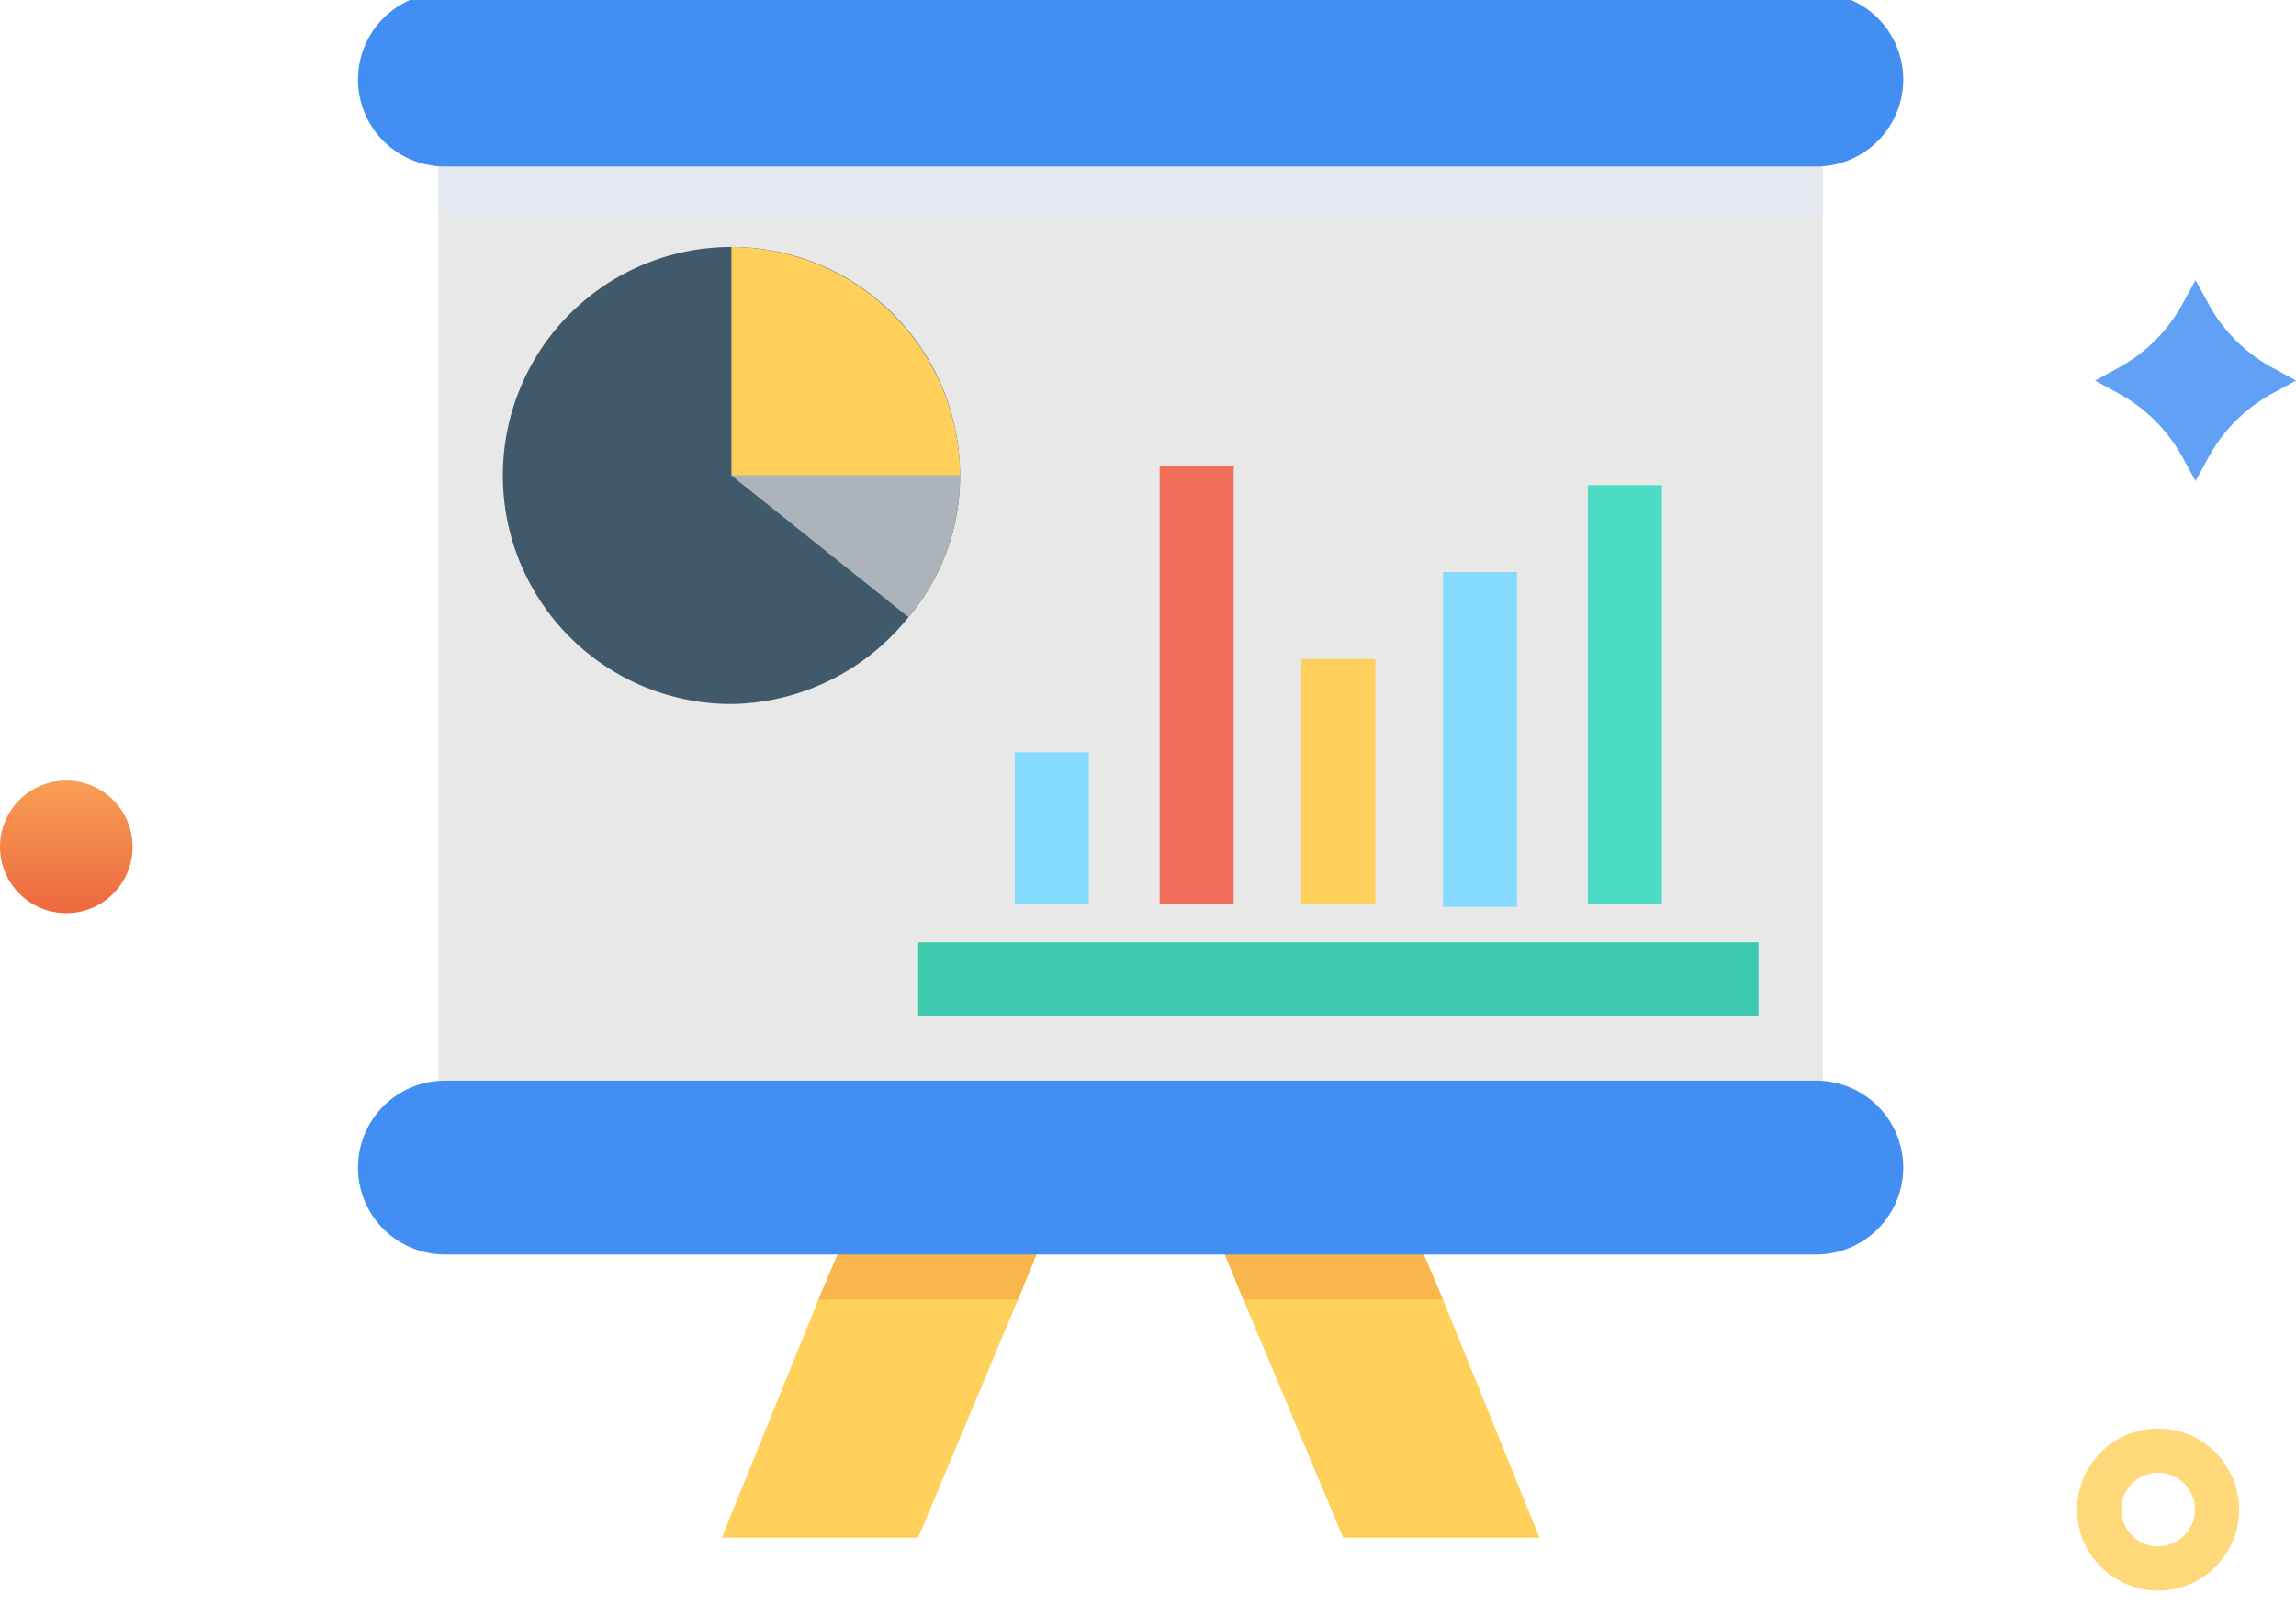 <svg xmlns="http://www.w3.org/2000/svg" xmlns:xlink="http://www.w3.org/1999/xlink" width="155.861" height="109" viewBox="0 0 155.861 109">
  <defs>
    <clipPath id="clip-path">
      <rect id="Rectangle_7591" data-name="Rectangle 7591" width="154" height="105" transform="translate(0.096 0.496)" fill="#fff" stroke="#707070" stroke-width="1"/>
    </clipPath>
    <linearGradient id="linear-gradient" x1="0.5" x2="0.5" y2="1" gradientUnits="objectBoundingBox">
      <stop offset="0" stop-color="#f69f54"/>
      <stop offset="1" stop-color="#ee683f"/>
    </linearGradient>
  </defs>
  <g id="charts" transform="translate(-0.096 -0.496)">
    <g id="Mask_Group_87" data-name="Mask Group 87" transform="translate(0)" clip-path="url(#clip-path)">
      <g id="graph" transform="translate(24.397)">
        <rect id="Rectangle_7593" data-name="Rectangle 7593" width="93.979" height="62.07" transform="translate(5.464 11.802)" fill="#e8e8e8"/>
        <path id="Path_15165" data-name="Path 15165" d="M100.7,14.512v3.278H6.719V14.512Z" transform="translate(-1.255 -2.71)" fill="#e4eaef"/>
        <path id="Path_15166" data-name="Path 15166" d="M43.129,36.749a14.827,14.827,0,0,1-3.5,9.616,15.671,15.671,0,0,1-12.021,5.9A15.518,15.518,0,1,1,43.129,36.749Z" transform="translate(-2.259 -3.965)" fill="#40596b"/>
        <path id="Path_15167" data-name="Path 15167" d="M46.693,36.749H31.175V21.231A15.577,15.577,0,0,1,46.693,36.749Z" transform="translate(-5.822 -3.965)" fill="#ffd15c"/>
        <path id="Path_15168" data-name="Path 15168" d="M46.693,40.313a14.827,14.827,0,0,1-3.5,9.616L31.175,40.313H46.693Z" transform="translate(-5.822 -7.529)" fill="#acb3ba"/>
        <rect id="Rectangle_7594" data-name="Rectangle 7594" width="5.027" height="28.412" transform="translate(83.489 33.439)" fill="#4cdbc4"/>
        <rect id="Rectangle_7595" data-name="Rectangle 7595" width="5.027" height="22.73" transform="translate(73.654 39.34)" fill="#84dbff"/>
        <rect id="Rectangle_7596" data-name="Rectangle 7596" width="5.027" height="16.61" transform="translate(64.037 45.241)" fill="#ffd05c"/>
        <rect id="Rectangle_7597" data-name="Rectangle 7597" width="5.027" height="29.724" transform="translate(54.421 32.128)" fill="#f2705b"/>
        <rect id="Rectangle_7598" data-name="Rectangle 7598" width="5.027" height="10.272" transform="translate(44.585 51.579)" fill="#84dbff"/>
        <rect id="Rectangle_7599" data-name="Rectangle 7599" width="57.043" height="5.027" transform="translate(38.029 64.474)" fill="#3dc9ae"/>
        <g id="Group_13351" data-name="Group 13351" transform="translate(24.697 75.402)">
          <path id="Path_15169" data-name="Path 15169" d="M55.94,92.719l-5.464,13.332L43.7,122.224H30.369l6.557-16.173,5.683-13.332Z" transform="translate(-30.369 -92.719)" fill="#ffd15c"/>
          <path id="Path_15170" data-name="Path 15170" d="M92.759,122.224H79.427l-6.775-16.173L67.187,92.719H80.519L86.2,106.051Z" transform="translate(-37.245 -92.719)" fill="#ffd15c"/>
        </g>
        <g id="Group_13352" data-name="Group 13352" transform="translate(31.253 75.402)">
          <path id="Path_15171" data-name="Path 15171" d="M44.114,92.719H57.446l-5.464,13.332H38.431Z" transform="translate(-38.431 -92.719)" fill="#f8b64c"/>
          <path id="Path_15172" data-name="Path 15172" d="M86.2,106.051H72.651L67.187,92.719H80.519Z" transform="translate(-43.802 -92.719)" fill="#f8b64c"/>
        </g>
        <g id="Group_13353" data-name="Group 13353">
          <path id="Path_15173" data-name="Path 15173" d="M5.9,11.8h93.1a5.9,5.9,0,0,0,0-11.8H5.9a5.9,5.9,0,0,0,0,11.8Z" fill="#428ef3"/>
          <path id="Path_15174" data-name="Path 15174" d="M99.006,90.838H5.9a5.9,5.9,0,1,0,0,11.8h93.1a5.9,5.9,0,0,0,0-11.8Z" transform="translate(0 -16.965)" fill="#428ef3"/>
        </g>
      </g>
    </g>
    <g id="Component_6_10" data-name="Component 6 – 10" transform="translate(141.096 97.496)">
      <g id="Ellipse_748" data-name="Ellipse 748" fill="none" stroke="#ffd15c" stroke-width="3" opacity="0.82">
        <circle cx="5.5" cy="5.5" r="5.5" stroke="none"/>
        <circle cx="5.5" cy="5.5" r="4" fill="none"/>
      </g>
    </g>
    <g id="path278" transform="translate(142.316 19.518)">
      <path id="path278-2" data-name="path278" d="M367.608-463l.887,1.622a10.845,10.845,0,0,0,4.312,4.311l1.622.887-1.622.888a10.845,10.845,0,0,0-4.312,4.312l-.887,1.622-.887-1.622a10.837,10.837,0,0,0-4.312-4.312l-1.622-.888,1.622-.887a10.837,10.837,0,0,0,4.312-4.311l.887-1.622" transform="translate(-360.788 462.999)" fill="#428ef3" opacity="0.83"/>
    </g>
    <g id="Component_7_15" data-name="Component 7 – 15" transform="translate(0.096 53.496)">
      <circle id="Ellipse_743" data-name="Ellipse 743" cx="4.5" cy="4.5" r="4.5" fill="url(#linear-gradient)"/>
    </g>
  </g>
</svg>

